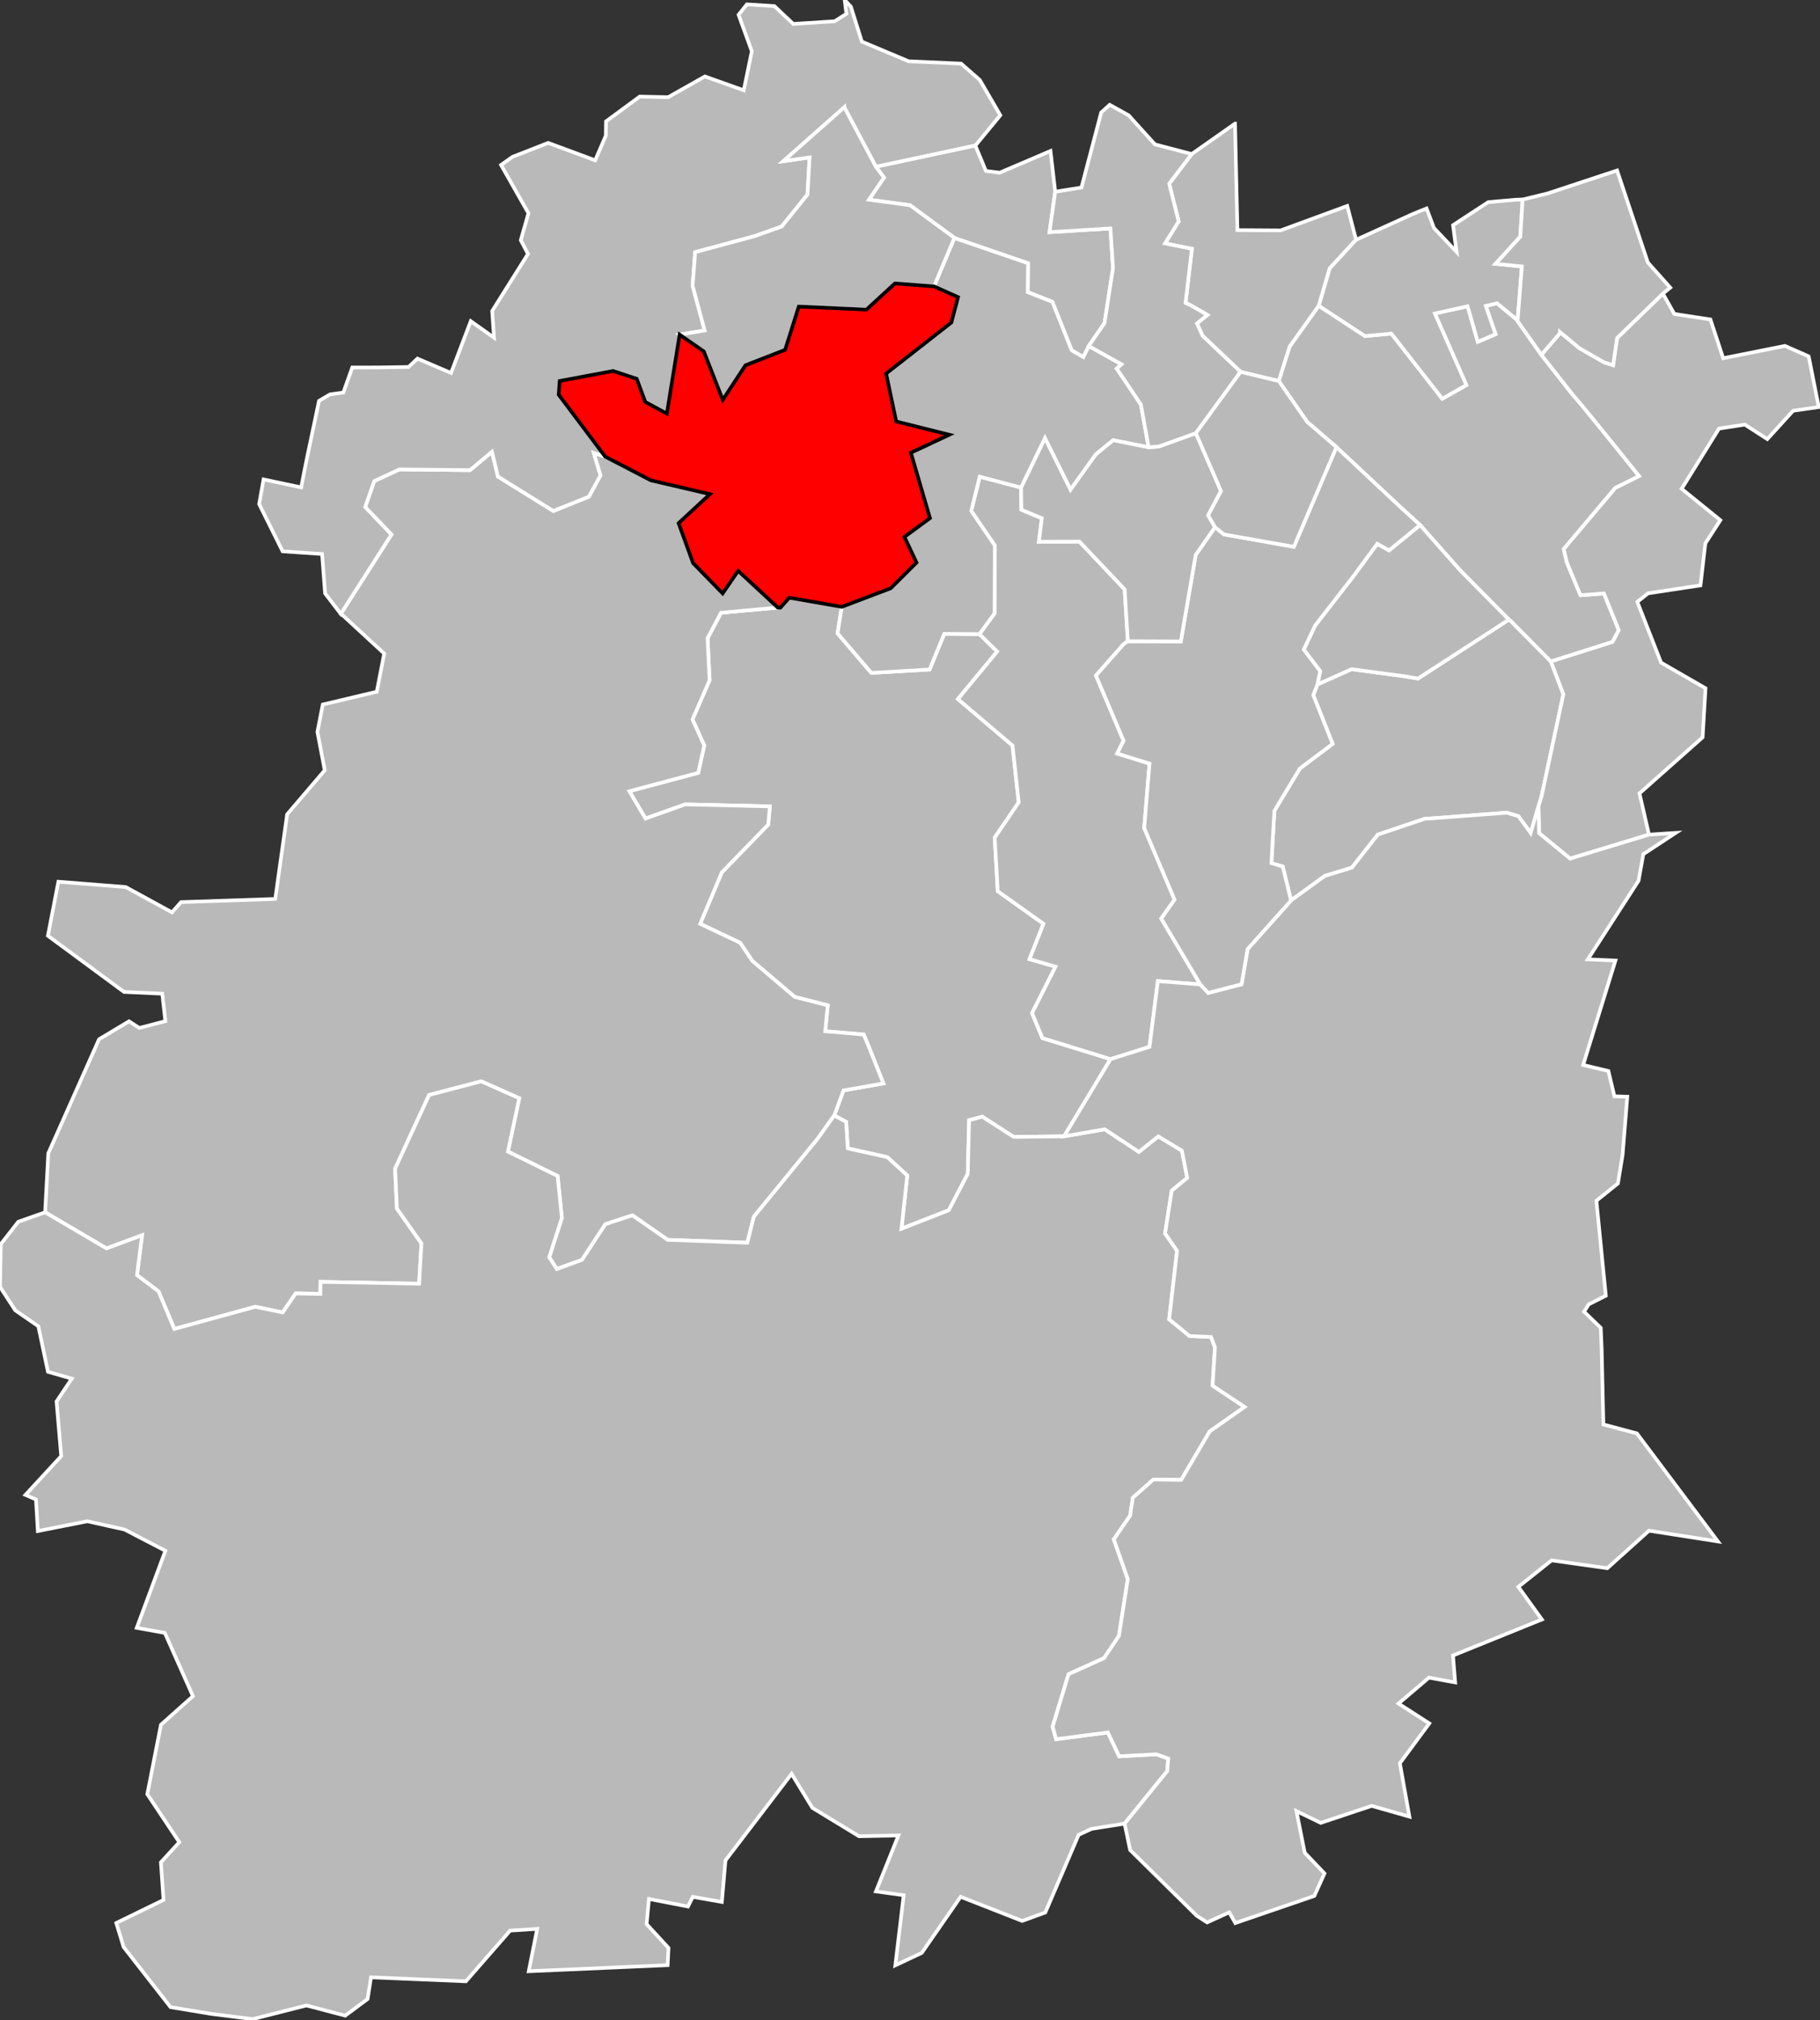 <?xml version="1.0" encoding="UTF-8" standalone="no"?>
<svg
   xmlns:dc="http://purl.org/dc/elements/1.1/"
   xmlns:cc="http://creativecommons.org/ns#"
   xmlns:rdf="http://www.w3.org/1999/02/22-rdf-syntax-ns#"
   xmlns:svg="http://www.w3.org/2000/svg"
   xmlns="http://www.w3.org/2000/svg"
   width="1000"
   height="1110"
   viewBox="1.917 48.285 0.668 0.491"
   preserveAspectRatio="none"
   version="1.1"
   id="svg2">
  <rect x="1.917" y="48.285" width="0.668" height="0.491" fill="#333333" stroke="none"/>
  <defs
     id="defs208" />
  <g
       id="g10687"
       style="fill:#b9b9b9;stroke:#ffffff;stroke-width:2">
      <path
         id="9101 ARPAJON"
         transform="matrix(6.6753456e-4,0,0,4.4214654e-4,1.917,48.285)"
         d="m 433.969,328.594 -4.875,5.5 -1.438,-0.094 -31.219,2.875 -7.406,13.969 1.125,23.094 -9.406,21.594 6.469,14.281 -3.312,15.062 -37.875,10.094 8.875,15.031 21.812,-7.781 46.562,1.094 -0.875,10 -25.531,26.281 -11.906,28.281 22,10.438 6.656,9.938 23.344,19.812 18.156,4.625 -1.406,14.25 21.188,1.781 2.781,6.719 8.031,20.156 -21.938,3.875 -5.094,13.75 6.562,3.531 0.875,14.562 21.719,4.844 11,10.062 -3.188,29.281 26.031,-10.188 10.406,-19.969 0.75,-29.5 7.25,-1.938 17.281,11.125 27.688,-0.344 25.562,-42.438 -37.438,-11.562 -5.719,-13.719 12.906,-25.562 -14.312,-4.125 7.688,-19.438 -25.156,-17.906 -1.656,-29.469 13.188,-19.344 -3.406,-31.281 -30.031,-25.531 21.594,-26.125 -9.75,-9.594 -19.344,-0.156 -8.062,19.625 -32,1.875 -18.594,-21.719 2.312,-14.594 -28.875,-5.031 z" />
      <path
         id="9102 ATHIS-MONS"
         transform="matrix(6.6753456e-4,0,0,4.4214654e-4,1.917,48.285)"
         d="M 679.062,67.969 655.25,84.688 642.844,101 l 5.219,20.719 -7.5,12.094 14.781,2.969 -3.5,29.75 3.312,1.562 8.719,5.062 -5.75,4.688 3.094,6.75 20.906,19.844 21,5.031 6.031,-18.938 L 725.125,168.094 731.156,147.5 745.625,131.812 740.75,113.219 704.156,126.656 680.375,126.5 l -0.406,-17.406 -0.906,-41.125 z" />
      <path
         id="9103 BRÉTIGNY-SUR-ORGE"
         transform="matrix(6.6753456e-4,0,0,4.4214654e-4,1.917,48.285)"
         d="M 538.688,262.062 534,280.906 l 13,19 -0.156,37.312 -8.312,11.375 9.75,9.594 -21.594,26.125 30.031,25.531 3.406,31.281 -13.188,19.344 1.656,29.469 25.156,17.906 -7.688,19.438 14.312,4.125 -12.906,25.562 5.719,13.719 37.438,11.562 21.406,-6.75 4.594,-36.125 23.344,1.812 -21.469,-36.219 7.312,-10.375 -16.688,-39.375 2.906,-35.438 -17.75,-5.531 3.5,-7.031 -15.188,-35.844 15.188,-17.219 2.344,-1.625 -1.75,-28.531 -24.844,-26.25 -22.312,0.062 1.625,-12.906 -11.25,-4.688 -0.156,-12.156 -22.75,-6 z" />
      <path
         id="9104 CORBEIL-ESSONNES"
         transform="matrix(6.6753456e-4,0,0,4.4214654e-4,1.917,48.285)"
         d="m 829.625,340.625 -49.969,32.406 -7.562,-1.281 -28.969,-3.875 -18.781,8.406 -2.25,5.875 10.625,26.781 -18.062,13.594 -13.969,23.219 -1.625,28.75 6.25,1.906 4.531,18.625 18.594,-13.5 14.906,-4.562 14.219,-18.125 25.688,-8.688 4.375,-0.281 40.844,-3.094 6.406,1.938 6.75,9.25 4.344,-14.906 1.656,-5.344 11.969,-56.062 -6.844,-18 -22.094,-22.312 -1.031,-0.719 z" />
      <path
         id="9105 DOURDAN"
         transform="matrix(6.6753456e-4,0,0,4.4214654e-4,1.917,48.285)"
         d="m 270.5,248.344 -12.062,10.125 -38.812,-0.406 -13.844,6.406 -5,14.281 14.438,15.125 -27.844,43.594 1.5,1.188 22.375,20.625 -4.094,21 -29.688,7.031 -2.938,15.062 4.031,21.094 -20.688,24.219 -6.531,46.5 -51.812,1.75 -4.969,5.625 -25.438,-13.906 -37.031,-2.938 -5.75,29.719 41.844,30.875 21.031,0.969 1.719,15.094 -14.344,3.75 -5.656,-3.656 -16.469,9.875 L 26.562,634 l -1.75,32.469 33.75,19.844 L 78.125,679.094 75.312,701 l 11.844,8.938 8.688,20.656 44.531,-12.188 15.031,3.094 7.156,-10.438 13.562,0.281 0.125,-6.656 54.188,1.031 1.281,-22.188 -13.469,-19.125 -1.031,-21.906 18.719,-40.531 28.625,-7.5 20.938,9.281 -6.219,29.344 27.312,13.406 2.344,23.062 -6.969,21.594 4.188,6.5 L 320,692.594 332.875,673 l 14.844,-4.875 19.375,13.469 43.812,1.594 3.562,-14.281 35.094,-42.875 9.125,-12.812 5.094,-13.75 21.938,-3.875 -8.031,-20.156 -2.781,-6.719 -21.188,-1.781 1.406,-14.25 -18.156,-4.625 -23.344,-19.812 -6.656,-9.938 -22,-10.438 11.906,-28.281 25.531,-26.281 0.875,-10 -46.562,-1.094 -21.812,7.781 -8.875,-15.031 37.875,-10.094 3.312,-15.062 -6.469,-14.281 9.406,-21.594 -1.125,-23.094 L 396.438,336.875 427.656,334 405.875,313.844 397.344,326.25 l -16.25,-16.656 -8,-22 17.25,-15.938 -32.469,-7.562 -25.125,-13.062 -6.344,-2.094 3.719,12.438 -6.344,11.656 -19.531,7.875 L 273.781,262 270.5,248.344 z" />
      <path
         id="9106 DRAVEIL"
         transform="matrix(6.6753456e-4,0,0,4.4214654e-4,1.917,48.285)"
         d="m 823.125,166.719 -6.219,1.469 5.406,15.562 -9.781,4.156 -5.594,-19.531 -18.031,3.969 17.344,39.375 L 793,219.188 765.031,183.406 750.5,184.75 l -25.375,-16.656 -15.969,22.438 -6.031,18.938 15.625,22.5 16.062,13.844 33.438,31.344 12.562,11.5 21.719,24.562 27.094,27.406 1.031,0.719 22.094,22.312 33.875,-10.75 3.438,-6.469 -8.188,-20.188 -12.875,0.969 -7.5,-18.062 -1.688,-7.312 28.312,-33.562 13.125,-6.531 -20.844,-25.875 -8.969,-11 -7.625,-9.062 -16.312,-20.75 -13.094,-18.562 0.031,-0.406 -11.312,-9.375 z" />
      <path
         id="9107 ÉPINAY-SOUS-SÉNART"
         transform="matrix(6.6753456e-4,0,0,4.4214654e-4,1.917,48.285)"
         d="m 914.312,161.406 -25.188,24.438 -2.188,14.906 -5.062,-1.594 -13.5,-7.781 -10.656,-8.844 0,0.594 -10.219,11.938 16.312,20.75 7.625,9.062 8.969,11 20.844,25.875 -13.125,6.531 -28.312,33.562 1.688,7.312 7.5,18.062 12.875,-0.969 8.188,20.188 -3.438,6.469 -33.875,10.75 6.844,18 -11.969,56.062 -1.656,5.344 0.25,14.938 17.062,14.031 43.375,-13.188 -5.219,-22.688 34.719,-30.812 L 937.75,378.375 913.312,364.281 900.25,330.875 l 5.875,-4.688 28.844,-4.375 2.688,-23.094 8.25,-12.75 -21.281,-17.25 20.531,-33.094 14.219,-2.188 12.344,7.969 14.188,-15.594 14.094,-2.031 -5.531,-27.875 -13.062,-5.75 -33.938,6.781 -7.031,-21.312 -19.844,-3.031 z" />
      <path
         id="9108 ÉTAMPES"
         transform="matrix(6.6753456e-4,0,0,4.4214654e-4,1.917,48.285)"
         d="m 264.562,594.469 -28.625,7.5 -18.719,40.531 1.031,21.906 13.469,19.125 -1.281,22.188 -54.188,-1.031 -0.125,6.656 L 162.562,711.062 155.406,721.5 140.375,718.406 95.844,730.594 87.156,709.938 75.312,701 l 2.812,-21.906 -19.562,7.219 -33.75,-19.844 -14.75,5.188 -9.625,12.312 L 0,707.438 l 8.406,12.906 12.688,8.781 5.281,25 13.094,3.781 -8.375,12.562 L 33.656,800.5 14,821.812 l 5.781,2.531 1.031,17.344 27.219,-5.375 20.406,4.531 22.5,11.688 -15.75,42.375 15.438,2.781 15.469,34.781 -17.594,15.688 -7.5,38.188 17.594,26.406 -10.125,11.031 1.438,20.719 -25.969,12.656 4.031,13.219 25.812,33.062 22.375,3.688 22.781,2.875 29.531,-7.5 21.344,5.594 12.312,-9.156 1.875,-11.906 52.156,2.188 24.344,-27.875 14.875,-0.938 -4.656,23.281 76.375,-3.344 0.469,-9.469 -12.031,-13.094 1.281,-13.844 21.438,4.156 2.688,-5.313 15.969,2.813 1.969,-22.813 36.375,-47.625 11.406,18.688 25.656,15.625 21.688,-0.438 -12.375,30.75 15.25,2.125 -4.594,38.531 14.531,-6.844 21.375,-30.844 33.844,13.281 12.719,-4.656 18.312,-42.688 7.125,-3.281 18.156,-2.875 23.438,-28.875 0.562,-6.906 -6.594,-2.344 -20.406,1.125 -6.188,-13.125 -28.469,3.719 -1.906,-6.875 8.75,-28.875 19.5,-8.812 8.188,-12.219 4.875,-31.25 -7.688,-21.875 8.969,-13 1.5,-9.875 11.281,-9.969 15.312,0.188 15.656,-26.625 19.219,-13.469 -17.625,-11.719 1.312,-21.031 L 665.875,735 l -11.812,-0.531 -11.219,-9.188 4.344,-37.656 -6.594,-9.562 3.656,-23.5 8.531,-7.031 -2.938,-14.969 -13,-7.844 -10.656,8.531 -18.781,-12.438 -22.344,3.875 -27.688,0.344 -17.281,-11.125 -7.25,1.938 -0.75,29.5 -10.406,19.969 -26.031,10.188 3.188,-29.281 -11,-10.062 -21.719,-4.844 -0.875,-14.562 -6.562,-3.531 -9.125,12.812 -35.094,42.875 -3.562,14.281 -43.812,-1.594 L 347.719,668.125 332.875,673 320,692.594 l -13.844,5.062 -4.188,-6.5 L 308.938,669.562 306.594,646.5 279.281,633.094 285.5,603.75 264.562,594.469 z" />
      <path
         id="9109 ÉVRY"
         transform="matrix(6.6753456e-4,0,0,4.4214654e-4,1.917,48.285)"
         d="m 780.812,288.656 -17.062,13.906 -6.5,-3.594 -13.031,17.719 -21.062,27.094 -6.312,13.312 9.031,11.875 -1.531,7.312 18.781,-8.406 28.969,3.875 7.562,1.281 L 829.625,340.625 802.531,313.219 780.812,288.656 z" />
      <path
         id="9110 GIF-SUR-YVETTE"
         transform="matrix(6.6753456e-4,0,0,4.4214654e-4,1.917,48.285)"
         d="m 464.438,0 0.938,7.594 -6.438,4.094 -22.781,1.469 -10.375,-9.812 -15.125,-0.938 -4.562,5.719 7.281,20.062 -4.438,21.438 -21.375,-7.594 L 367.375,53.438 351.75,53.094 333.188,66.75 333.094,74.594 327.25,88.125 301.406,78.562 281.812,86.219 275.5,90.688 l 15.062,26.531 -4.219,14.844 3.969,7.531 -19.688,31.344 1,14.688 -12.781,-9.062 L 248,205.031 l -18.469,-7.875 -4.875,4.594 -16.25,0.25 -14.719,0.031 -4.906,13.75 -7.375,1.062 -6,3.531 -7.094,33.75 -2.719,13.812 -20.688,-4.375 -2.406,13.562 12.906,25.969 21.688,1.469 1.656,21.656 8.625,11.25 27.844,-43.594 -14.438,-15.125 5,-14.281 13.844,-6.406 38.812,0.406 L 270.5,248.344 273.781,262 304.25,280.906 323.781,273.031 330.125,261.375 326.406,248.938 332.75,251.031 307.188,217 l 0.531,-7.562 29.406,-5.5 12.969,4.281 4.719,12.75 11.844,6.406 7.031,-43.406 13.75,-2.312 -6.625,-24.594 1.406,-18.438 32.656,-8.781 14.938,-5.312 14.156,-17.562 1.188,-20.438 -14.469,2.094 33.531,-29.656 17.375,32.719 54.688,-11.656 L 550,63.375 538.719,43.969 l -10.281,-9 L 499.594,33.688 473.875,22.875 467.844,3.688 464.438,0 z" />
      <path
         id="9111 LONGJUMEAU"
         transform="matrix(6.6753456e-4,0,0,4.4214654e-4,1.917,48.285)"
         d="m 524.75,130.781 -11.188,26.656 13.219,5.906 -3.688,13.969 -35.875,28.062 5.562,26.312 29.188,7.312 -21.125,9.906 10.5,35.969 -14.031,10.281 6.625,14.125 -14.219,14.156 -26.875,10.188 -2.312,14.594 18.594,21.719 32,-1.875 8.062,-19.625 19.344,0.156 8.312,-11.375 0.156,-37.312 -13,-19 4.688,-18.844 22.75,6 13.125,-27.156 14.031,28.344 13.938,-19.438 9.531,-7.812 19.5,3.906 -4.25,-23.5 -13.281,-19.781 2.625,-2.344 -18.031,-10.062 -3,6.031 -6.344,-3.719 -10.625,-26.656 -13.5,-5.312 0.188,-15.875 L 524.75,130.781 z" />
      <path
         id="9112 MASSY"
         transform="matrix(6.6753456e-4,0,0,4.4214654e-4,1.917,48.285)"
         d="m 536.281,80.031 -54.688,11.656 4.469,5.969 -8.312,12.125 22.625,3.062 24.375,17.938 40.594,13.906 -0.188,15.875 13.5,5.312 10.625,26.656 6.344,3.719 3,-6.031 8.688,-12.625 4.656,-30.188 -1.406,-21.812 -33.5,2.031 3.125,-22.219 L 577.594,83 549.656,94.938 542.094,94 536.281,80.031 z" />
      <path
         id="9113 MENNECY"
         transform="matrix(6.6753456e-4,0,0,4.4214654e-4,1.917,48.285)"
         d="m 845.969,443.062 -4.344,14.906 -6.75,-9.25 -6.406,-1.938 -40.844,3.094 -4.375,0.281 -25.688,8.688 -14.219,18.125 -14.906,4.562 -18.594,13.5 -23.875,26.719 -3.312,19.344 -18.312,4.75 -4.375,-4.656 -23.344,-1.812 -4.594,36.125 -21.406,6.75 -25.562,42.438 22.344,-3.875 18.781,12.438 10.656,-8.531 13,7.844 2.938,14.969 -8.531,7.031 -3.656,23.5 6.594,9.562 -4.344,37.656 11.219,9.188 11.812,0.531 2.156,5.719 -1.312,21.031 17.625,11.719 -19.219,13.469 -15.656,26.625 -15.312,-0.188 -11.281,9.969 -1.5,9.875 -8.969,13 7.688,21.875 -4.875,31.25 -8.188,12.219 -19.5,8.812 -8.75,28.875 1.906,6.875 28.469,-3.719 6.188,13.125 20.406,-1.125 6.594,2.344 -0.562,6.906 -23.438,28.875 3.031,14.5 36.656,36.156 5.688,3.656 12.156,-5.531 3.344,5.875 43.438,-14.906 5.594,-12.344 -10.875,-11.406 -4.562,-22.875 13.375,6.469 28,-9.344 20.75,5.906 -5.25,-29.344 16.188,-21.906 -16.938,-10.906 16.75,-14.25 14.406,2.625 -1.188,-14.812 48.875,-19.781 -12.938,-17.938 18.281,-14.562 30.625,4.312 22.938,-20.625 37.875,5.906 L 900,788 l -18.406,-4.906 -0.938,-41.219 -0.5,-11.906 -9.188,-8.844 2.562,-4.062 9.406,-4.75 -5.188,-52.219 11.844,-9.5 2.562,-15.75 2.594,-31.938 -7.094,-0.219 -3.312,-13.906 -13.875,-3.312 17.75,-57.406 -15.188,-0.656 27.906,-43.25 2.625,-14.594 17.812,-11.688 -14.719,0.969 -43.375,13.188 L 846.219,458 l -0.25,-14.938 z" />
      <path
         id="9114 PALAISEAU"
         transform="matrix(6.6753456e-4,0,0,4.4214654e-4,1.917,48.285)"
         d="M 464.219,58.969 430.688,88.625 l 14.469,-2.094 -1.188,20.438 -14.156,17.562 -14.938,5.312 -32.656,8.781 -1.406,18.438 6.625,24.594 -13.75,2.312 13.281,9.188 10.438,26.656 12.5,-19.031 21.781,-8.469 7.5,-23.781 37.188,1.688 15.688,-14.406 21.5,1.625 11.188,-26.656 -24.375,-17.938 -22.625,-3.062 8.312,-12.125 -4.469,-5.969 -17.375,-32.719 z" />
      <path
         id="9115 RIS-ORANGIS"
         transform="matrix(6.6753456e-4,0,0,4.4214654e-4,1.917,48.285)"
         d="m 734.812,245.812 -23.406,54.781 -38.438,-6.812 -4.906,-3.969 -10.625,15.25 -8.188,47.562 -29.125,-0.094 -2.344,1.625 -15.188,17.219 15.188,35.844 -3.5,7.031 17.75,5.531 -2.906,35.438 16.688,39.375 -7.312,10.375 21.469,36.219 4.375,4.656 18.312,-4.75 3.312,-19.344 23.875,-26.719 -4.531,-18.625 -6.25,-1.906 1.625,-28.75 13.969,-23.219 18.062,-13.594 -10.625,-26.781 2.25,-5.875 1.531,-7.312 -9.031,-11.875 6.312,-13.312 21.062,-27.094 13.031,-17.719 6.5,3.594 17.062,-13.906 -12.562,-11.5 -33.438,-31.344 z" />
      <path
         id="9116 SAINTE-GENEVIÈVE-DES-BOIS"
         transform="matrix(6.6753456e-4,0,0,4.4214654e-4,1.917,48.285)"
         d="m 657.531,238.125 -20.25,7.312 -5.719,0.469 -19.5,-3.906 -9.531,7.812 -13.938,19.438 -14.031,-28.344 -13.125,27.156 0.156,12.156 11.25,4.688 -1.625,12.906 22.312,-0.062 24.844,26.25 1.75,28.531 29.125,0.094 8.188,-47.562 10.625,-15.25 -3.781,-6.531 7.062,-13.312 -13.812,-31.844 z" />
      <path
         id="9117 SAVIGNY-SUR-ORGE"
         transform="matrix(6.6753456e-4,0,0,4.4214654e-4,1.917,48.285)"
         d="m 610.156,57.625 -4.688,4.219 -10.844,41.25 -14.438,2.312 -3.125,22.219 33.5,-2.031 1.406,21.812 -4.656,30.188 -8.688,12.625 18.031,10.062 -2.625,2.344 13.281,19.781 4.25,23.5 5.719,-0.469 20.25,-7.312 24.594,-33.688 -20.906,-19.844 -3.094,-6.75 5.75,-4.688 -8.719,-5.062 -3.312,-1.562 3.5,-29.75 -14.781,-2.969 7.5,-12.094 L 642.844,101 655.25,84.688 635.031,79.375 620.5,63.344 610.156,57.625 z" />
      <path
         id="9119 VIGNEUX-SUR-SEINE"
         transform="matrix(6.6753456e-4,0,0,4.4214654e-4,1.917,48.285)"
         d="m 837.188,109.688 -3.625,0.094 -15.281,1.344 -19.344,12.656 1.938,14.688 -12.438,-13.125 -4.062,-10.75 -7.5,3.031 -31.25,14.188 L 731.156,147.5 725.125,168.094 750.5,184.75 765.031,183.406 793,219.188 l 13.25,-7.469 -17.312,-39.375 18,-3.969 5.594,19.531 9.781,-4.156 -5.406,-15.562 6.219,-1.469 11.312,9.375 2.344,-29.625 -14.469,-1.438 13.594,-14.906 1.281,-20.438 z" />
      <path
         id="9120 VIRY-CHÂTILLON"
         transform="matrix(6.6753456e-4,0,0,4.4214654e-4,1.917,48.285)"
         d="m 682.125,204.438 -24.594,33.688 13.812,31.844 -7.062,13.312 3.781,6.531 4.906,3.969 38.438,6.812 23.406,-54.781 -16.062,-13.844 -15.625,-22.5 -21,-5.031 z" />
      <path
         id="9121 YERRES"
         transform="matrix(6.6753456e-4,0,0,4.4214654e-4,1.917,48.285)"
         d="m 889.125,93.719 -38.219,12.625 -13.719,3.344 -1.281,20.438 -13.594,14.906 14.469,1.438 -2.375,30.031 13.094,18.562 10.219,-11.938 0,-0.594 10.656,8.844 13.5,7.781 5.062,1.594 2.188,-14.906 25.188,-24.438 4.062,-3.281 -12.344,-13.812 z" />
  </g>
      <path
         id="9118 LES ULIS"
         style="fill:#ff0000;stroke:#000000;stroke-width:2"
         transform="matrix(6.6753456e-4,0,0,4.4214654e-4,1.917,48.285)"
         d="m 492.062,155.812 -15.688,14.406 -37.188,-1.688 -7.5,23.781 -21.781,8.469 -12.5,19.031 -10.438,-26.656 -13.281,-9.188 -7.031,43.406 -11.844,-6.406 -4.719,-12.75 -12.969,-4.281 -29.406,5.5 -0.531,7.562 25.562,34.031 25.125,13.062 32.469,7.562 -17.25,15.938 8,22 16.25,16.656 8.531,-12.406 21.781,20.156 1.438,0.094 4.875,-5.5 28.875,5.031 26.875,-10.188 14.219,-14.156 -6.625,-14.125 14.031,-10.281 -10.5,-35.969 21.125,-9.906 -29.188,-7.312 -5.562,-26.312 35.875,-28.062 3.688,-13.969 -13.219,-5.906 -21.5,-1.625 z" />
</svg>
